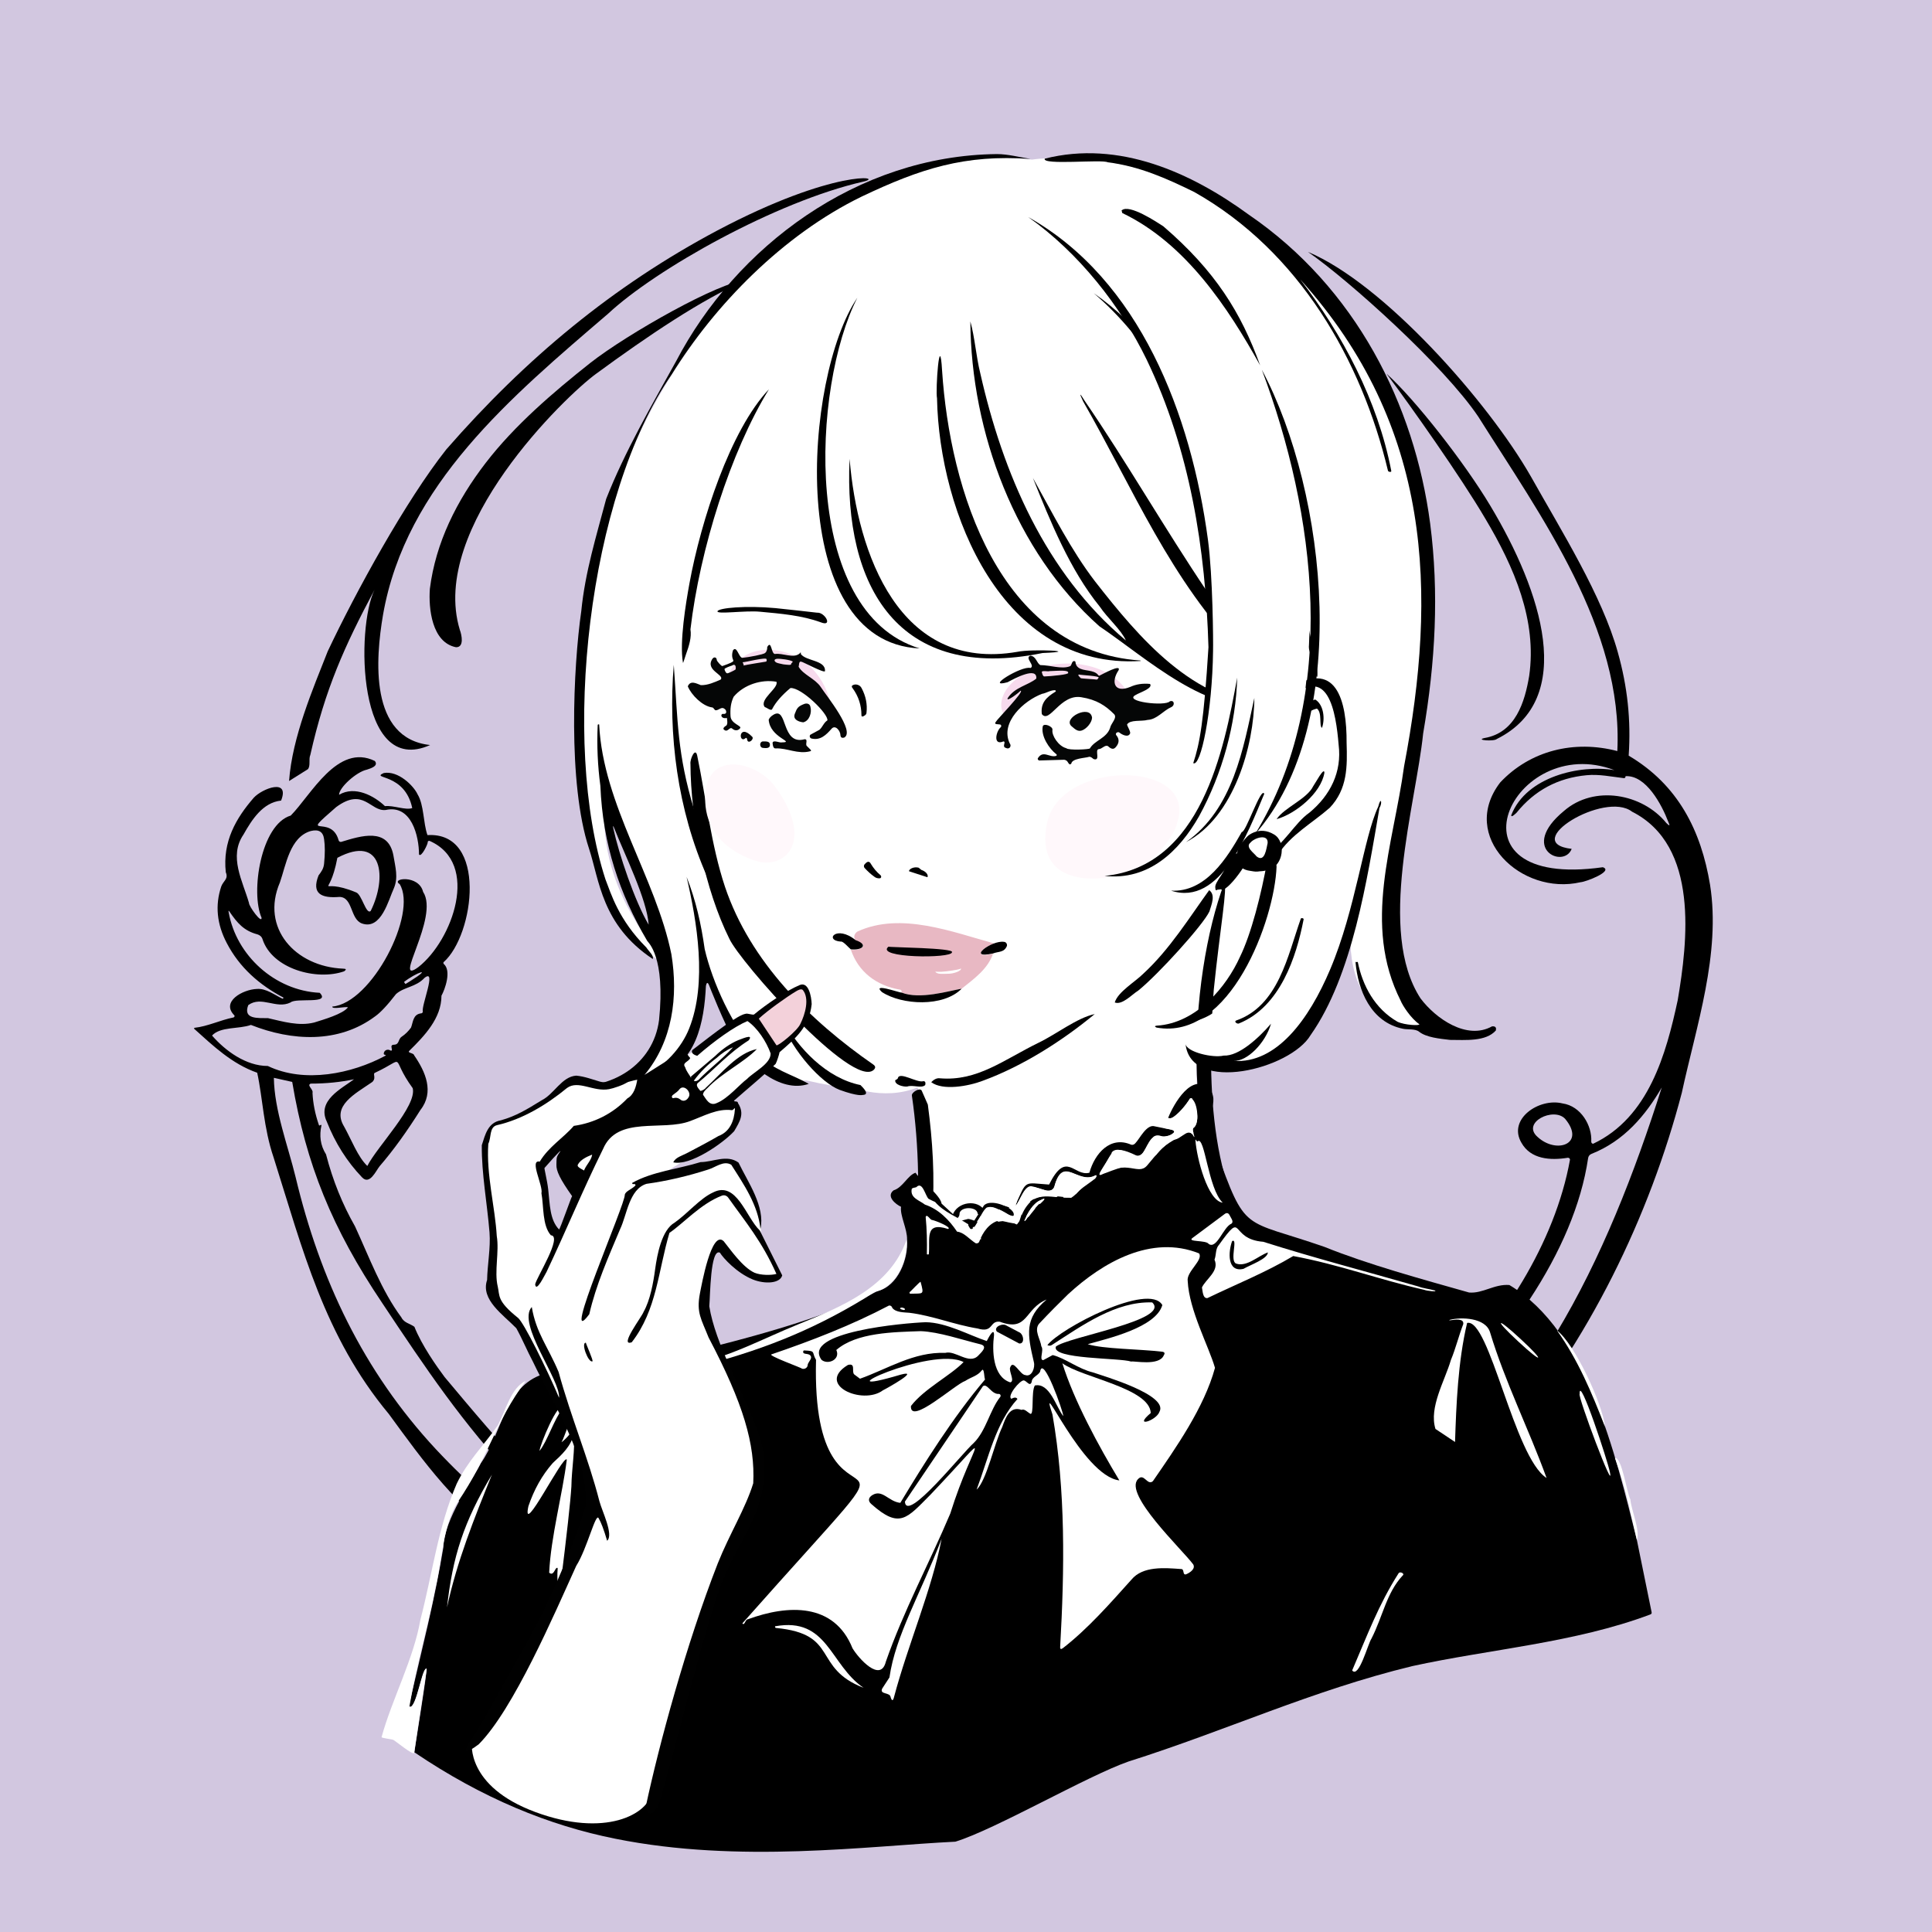 <?xml version="1.0" encoding="utf-8"?>
<!-- Generator: Adobe Illustrator 28.3.0, SVG Export Plug-In . SVG Version: 6.00 Build 0)  -->
<svg version="1.1" id="_レイヤー_4" xmlns="http://www.w3.org/2000/svg" xmlns:xlink="http://www.w3.org/1999/xlink" x="0px"
	 y="0px" viewBox="0 0 800 800" style="enable-background:new 0 0 800 800;" xml:space="preserve">
<style type="text/css">
	.st0{fill:#D2C7E0;}
	.st1{fill:#FFFFFF;}
	.st2{clip-path:url(#SVGID_00000067939443961594073560000001228684410645400471_);}
	.st3{fill:#FFF8FB;}
	.st4{clip-path:url(#SVGID_00000140015945616260438640000006868183021550417315_);}
	.st5{fill:#F7DAED;}
	.st6{clip-path:url(#SVGID_00000105408286432206070260000016893487792271459481_);}
	.st7{fill:#050606;}
	.st8{fill:#E8B8C3;}
	.st9{fill:#F3D1DA;}
	.st10{fill:#010101;}
</style>
<rect class="st0" width="800" height="800"/>
<g>
	<g id="x002">
		<g>
			<path d="M155.1,244.2c-12.4,23.2-20.5,41.2-26.6,68.4c-0.8,1.8,0.2,4.4-1,5.9l-7.8,4.9c1.3-18.2,9.9-38.2,16-53.7
				c11.6-24.6,32.4-62.5,49.1-83.6c32.8-37.6,69-67.7,112.3-90.7c48.4-25.6,69.8-22.3,60.4-20.2c-36.3,8.3-86,36.3-105.7,54.7
				c-40,34.3-83.8,70.8-93.2,124.7c-3.1,18.1-5.8,51.2,19.5,53.9C147.7,322.1,147.4,259.6,155.1,244.2L155.1,244.2z"/>
			<path d="M668.5,318.9c-42.1-16-73,49.8-4.8,40.2c4.6,1.6-7.1,6.1-9.2,6.2c-24.5,5.7-50.5-18.9-33.3-41.3
				c12.4-13.2,30.6-17.7,48.5-13c2.5-50.5-31.5-97.1-57.6-138.5c-14.3-21.2-53.5-56.4-70.5-68.2c31.4,13.2,74.6,62,92.3,93
				c12.8,22.8,29.5,49.4,36,72.8c4,14.2,5.5,28.1,4.5,42.8c20.5,12.1,30,31.1,33.7,53.5c4.5,28.5-5.7,58.4-11.7,86.1
				C669.9,553.8,595.7,663.7,479.8,679c-27.2,3.2-68.6,8.8-94.8,22.8c-3.4,0.7-2.6,6.3-6.1,6c-1.4-0.3-4.6-0.3-3.5-2.6
				c2.6-6.5,5.3-13.1,8-19.8c1.5-5.6,5.6-9.1,9.7-10.6c27.8-19.2,59-24.4,92.6-29c24.5-6.7,45.4-18.5,67-33.3
				c7.5-4.8,16-8.9,21.8-15.8c7.2-8.3,16.9-14.3,22-24.2c25.3-23.4,47.4-57.9,53.6-92.3c0-0.5-0.4-0.8-0.9-0.8
				c-7.3,1.2-15.4,0.6-19.2-6.2c-5.8-9.8,7.3-18.7,17-16.3c7.7,1.1,12.3,9.3,11.9,15.8c0,0.5,0.3,0.9,0.8,0.9
				c23-10.9,30.2-37.2,35-59.4c4.1-24.2,9-64-18.9-78.1c-11.3-8.8-46.9,12.9-25,15.4c-3.3,8.5-22-0.2-3.2-15.7
				c12.5-10.9,32.5-7.2,42.4,5c1.4,1.4,1.6,1.2,0.8-0.5c-2.7-7.1-9.2-19.4-17.7-18.9c0,0.5-0.2,0.9-0.8,0.8
				c-5.1-0.6-10.2-1.7-15.3-1.2c-11.9,1.1-21.6,6.3-29,15.5c-0.2,0.2-2.4,2.4-2.2,1C632,321.6,654.2,316.5,668.5,318.9L668.5,318.9z
				 M449.3,672.2c61.9-3.2,121.7-29.8,160.9-76c12.3-14.1,23.9-28.3,34.1-44c18.8-31.1,32.6-66.7,43.8-101.9
				c-6.7,11.5-15.5,22.1-29.1,27.5c-0.8,0.3-1.3,1-1.4,1.8C646.2,556.6,542,643.3,465.2,656.2c-11.8,2.6-24.8,3.8-36,8.7
				c-9.1,4-21.7,8.8-27.6,16.9C417.2,677.6,433.2,674.3,449.3,672.2L449.3,672.2z M636.7,470.8c7.8,7.2,20,2.9,11.4-7.5
				C643.4,458.2,629.8,464.8,636.7,470.8z"/>
			<path d="M308.8,116.1c-18.1,7.8-40.6,23-62,38.7c-12.4,9-69.3,63.6-56.4,106c0.8,2.1,1.9,7.3-1.6,7.2c-10-2-11.4-16.1-10.8-24.2
				c2.4-19.1,11.1-36.5,23.1-52.1s27.9-29.2,43.3-41.4C259.8,138.2,298.4,116.4,308.8,116.1L308.8,116.1z"/>
			<path d="M574.1,154.7c11.8,10.6,32.3,36.8,43,54.7c21.3,35.5,35.9,80.1,2.7,96.6c-1.1,1.1-9.2,0.5-5.1-0.4
				c12.9-2.2,16.7-15,18.5-25.7c3.3-22.9-6.1-44.9-18.2-65.2C604.9,197.5,584.2,168.2,574.1,154.7L574.1,154.7z"/>
			<path d="M182.8,412.3c0,9.3-7,16.6-13.3,22.8c-1,1,1.8,0.8,2,1.9c4.7,6.8,8.4,15.2,2.6,22.6c-5.6,8.9-11.2,16.7-16.9,23.3
				c-1.5,1.8-4.1,8-7.3,4.6c-6.2-6.5-11.1-14.2-14.6-23.1c-4.1-8.7,6.1-13.6,11.3-17.5c-5.6,1.2-11.6,1.8-17.9,1.8
				c-1.9,0.6,1.2,2.5,0.7,3.8c0.2,4.4,1.1,8.8,2.6,13.2c0.2,1,1-0.5,1.1,0.3c-0.9,4.2-0.5,8.2,1.9,12c2.8,10.8,6.8,20.7,12,29.8
				c5.9,12.8,10.9,26.5,19.2,37.7c1.1,2.3,3.7,2.6,5.4,3.9c3,7.6,9.2,16.4,12.5,20.8c22.8,27.2,46.1,55.4,76.8,74.7
				c17.7,8,40.9,14.1,55.6,25.9c4.4,3,12.5,9,12.2,14.9c6.1,5.3,12.6,11.8,14.1,20.3c0.3,1.3-0.1,1.5-1.2,0.8
				c-2-1.3-4.1-2.6-6.4-3.9c-39.7-21.7-86.8-36.5-123.8-64.2c-21.6-13.1-36.2-33.8-50.4-53.2c-26.8-32.2-35.7-68.3-47.7-106.2
				c-4.2-12.3-4.5-24.6-6.8-35.1c-10.5-3.7-18.2-11.1-26.1-18.2c-0.1-0.1,0-0.3,0.1-0.4c5.5-0.6,10.7-3.2,16.2-4.3
				c0.3-0.1,0.5-0.4,0.4-0.8c-5.8-5.7,3.4-10.8,9.3-11c3.8-0.3,7.3,2.5,10.5,4c0.3,0.2,0.4-0.2,0.5-0.4
				c-9.9-5.2-18.2-12.4-23.5-22.6c-4.1-7.8-4.9-15.6-2.3-23.4c0.8-2.3,3.1-3.1,1.9-5.9c-1.4-12.7,4.2-22.4,11.6-30.9
				c3.5-3.8,15-8.2,11.3,1.2c-7.6,0.8-12.1,7.9-15.6,14.1c-6.2,9.1-0.3,19.2,2.3,28.3c-0.1,1.3,5.4,8.9,5.2,6.1
				c-4.6-10.5-0.3-38.6,12.1-42.3c8.4-8.5,19.4-30.1,34.8-22.6c1.7,2.1-1.8,3.1-3.3,3.6c-4.3,0.9-11.5,7.4-11.5,10.4
				c6.6-3.9,14.6,0.5,19,4.7c3.5-0.4,8.6,1.8,11.3,0.8c-3.1-14.7-17.5-11.9-11.8-14.5c6-1.1,12.4,5.3,14,8.8
				c2.7,4.4,2.3,11.8,4.1,16.9c24.9-1.5,19.5,41.3,6.7,52.6c-0.2,0.2-0.1,0.5,0,0.7C187.1,401.9,184.2,409.8,182.8,412.3
				L182.8,412.3z M137.6,416.8c16.3-1.4,35.4-38.5,27.9-50.7c-3.9-2.4,7.9-4.1,9.7,3.2c6.9,10.5-13.2,39.5-1.9,31.1
				c14-11,25.7-42.9,4.6-52.2c-0.4-0.1-0.8,0.1-0.8,0.5c0.2,0.6-2.7,6.6-3.6,5.1c0-7.5-3.1-20.8-13.8-18.4
				c-6.4,0.7-9.1-9.6-20.5-1.2c-16.1,14-2.1,2.5,1,13.7c0.1,0.5,0.6,0.8,1.1,0.7c8.2-2.5,19.4-6.1,21.6,5.6
				c0.8,4.9,2.1,9.1,0.2,13.6c-2.2,4.7-5.2,17.4-13.2,14.6c-5-1.8-3.7-11-9.4-11c-7.4,0.6-11.6-1.3-8.6-8.9c1.2-1.6,2.1-2.8,2.3-4.9
				c0.4-4,0.4-7.4,0-10.1c-0.4-3.1-2.2-4.2-5.5-3.4c-8.7,2.5-10.3,14.2-12.8,21.3c-8.1,18.9,6.4,34.9,26.2,35.7
				c1.3,0,1.4,0.4,0.4,1.1c-11.4,4-29.8-1-33.8-13.3c-0.3-1-1.1-1.7-2.1-2c-5.7-1.5-8.4-4.8-11.5-9.3c-0.4-0.7-0.6-0.6-0.4,0.2
				c3.1,17.7,19,32.4,37.7,33.3c4.7,4.9-9.8,1.9-12.1,4c-5.9,2.9-12-2.9-17.5,1.1c-2.3,6,4.1,5.3,8.2,5.4c6.2,1.4,12.7,3.4,19.1,1.8
				c3.8-1.2,11.9-3.5,14-6.3C142.9,416.7,137.4,418.1,137.6,416.8L137.6,416.8z M139.7,355.2c-3.6,19-8.9,7.4,7.7,14.3
				c2.4,0.7,4.2,9.5,6.1,7.7C160.3,363.6,158.6,345.2,139.7,355.2L139.7,355.2z M167.3,406.6c0.1,0.1,0.5,1,0.7,0.8l1.8-1.1
				C179.7,400.1,172.3,402.7,167.3,406.6L167.3,406.6z M110.9,441.4c15.2,7.3,34.8,3.2,48.6-4.2c0.7-0.7-0.4-0.1-0.6-0.8
				c0-1.5,1.6-2.2,2.8-1.4c0.3,0.1,0.4,0.1,0.6-0.2c0-0.8-0.8-2.1,0.7-2.2c2.5,0,1.7-2.2,3.3-3.3c1.5-1,2.8-2.3,3.9-3.8
				c0.9-2.4,0.8-5.5,4.2-5.9c0.4,0,0.6-0.3,0.7-0.7c-0.8-2.2,5.9-18.1,0.7-14c-3.6,3.9-8.4,3.7-11.8,6.7c-3.7,4.8-6.6,7.8-8.6,9.2
				c-15.2,11.4-34.6,10.3-51.5,3.6c-5,1.8-12.6,0.6-16.1,4.4C93.3,435.1,101.8,441.4,110.9,441.4L110.9,441.4z M142.5,466.5
				c3.1,5.6,5.7,12.6,9.6,16.3c4.1-8.1,20.6-24.8,18.8-32.2c-9.9-13.6-1.8-12.9-15.6-6.4c-0.7,0.2-0.3,1.2-0.3,1.7
				c0.1,0.9-0.3,1.8-1.1,2.3C147.1,452.9,137.2,457.9,142.5,466.5z M214.2,613.6c-23-24.7-37.6-46.5-55.9-74
				c-20.8-30.9-31.6-57.6-37.3-91.6l-7.6-1.7c0.2,13.5,5.8,28,9,41.1c10.1,42.3,27.9,80.2,58.1,112.7c28,29.9,59.9,52,98.2,68.5
				c13.4,1.4,33.3,12.5,43.5,16.3c-8.7-9.8-21.4-17-33-23.7c-11.7-3.3-23.1-7.3-33.2-14.3C240.5,638.9,226.6,625.8,214.2,613.6
				L214.2,613.6z"/>
		</g>
	</g>
	<g id="x004">
		<g>
			<path class="st1" d="M427.3,66.1c0,0-58.1-8.6-104.5,34.2c-46.3,46.6-63.9,84.3-76.3,130.4c-11.5,46.1-15.5,141.9,27.6,167.8
				c-1.1-5.8-30.2-32.2-22.7-74.8c6.6,21,28.5,72.2,26.2,88.4c-2.3,16.1-11.2,32.2-17,34.2c13.8-2.3,31.1-10.1,31.1-45.8
				c6,14.7,16.1,48.6,42.3,46.9c15.8,3.7,17.9,2.4,17.9,2.4s16,7.3,31.6-1.2c26.8-3.5,106.5-10.4,117.1-8.9c10.6,1.4,15.8,6,31.4-4
				c15.5-10.1,27.3-47.5,27.3-47.5s-3.2,38.3,35.7,37.7c-6.6-7.5-21-20.4-18.1-65c7.2-36.8,22.2-91,13.5-143.1
				c-8.6-52.1-50.4-116.6-93.8-140.2C455.6,61.2,427.4,66.1,427.3,66.1L427.3,66.1z"/>
			<g>
				<path d="M619.4,425.6c-0.2-0.5-0.7-0.7-1.6-0.6c-10.4,5.8-23.3-3.2-29.6-11.6c-18.1-27.9-2-79.8,1.1-109.7
					c5.1-29.7,6.6-58.3,2.9-86.9c-6.5-49.4-30.9-97.7-75.1-127.9c-23.8-17.4-53.7-31-84.5-23.2c-1.2,2.8,23.8,0.2,26.1,1.5
					c12.9,1.6,24.2,6.6,35.8,12.3c43.6,24.6,69.3,69.8,80.2,115.3c0,0.6,1.5,0.9,1.4,0.2c-5.6-29.1-20.3-56.7-37.7-79.3
					c54.8,60.8,56.7,129.7,43,201.6c-4.4,32.5-17.4,65.4-1.4,97.1c0.7,1.8,4.1,7.2,7.7,9.7c0.4,0.7-6,0.4-9-1
					c-9.4-5.4-14.5-14.9-16.5-24.9c-0.3,0.6-0.7-0.3-0.9,0.3c1,11.3,6.2,24.8,19.7,27.5c1.8,0.4,5-0.1,6.6,1.2
					c3,2.4,8.6,2.9,12.8,3.4c6.4,0,14.8,0.8,19-3.9C619.5,426.2,619.5,425.8,619.4,425.6L619.4,425.6z"/>
				<path d="M291.8,393c-1.5-10.5-3.6-20-7.5-29.9c4.3,18.5,8.6,43.8,1.1,62.7c-3.1,7.9-10.1,15.9-18.6,19.4
					c11.7-14,14.1-32.5,11.2-50.1c-6.4-31.6-28.3-61.8-29.9-95.1c-0.1-0.1-0.6-0.1-0.6,0.2c-0.4,8.6,0,17,1.1,25.2
					c1,24.3,7.9,44.7,19.4,64.2c0.4,0.7,7.6,6.5,4.9,32.8c-2.4,18.4-19.6,29.1-38.4,27.2v0.5c3.9,1,8.3,1.1,12.7,0.8
					c8.6,0.4,16.2-3.2,24.1-5.2c17.2-4.4,20.3-22.9,21-37.4c0.3-1.7,0.8-1.7,1.4-0.1c0,0,6,15.4,10.7,23.6s18.4,21.2,30.5,17
					c-7.5-4.2-14.5-5.6-20.9-12.2C303.3,425.6,294.9,406.4,291.8,393L291.8,393z M254,343.2c-0.3-1.4-0.1-1.5,0.4-0.1
					c4.3,10.9,13.5,29.3,14.2,39.8C262.8,373.1,256.3,353.7,254,343.2L254,343.2z"/>
				<path d="M412.8,63.8c-58,0.6-108.1,38.5-132.8,85.7c-10.3,18.6-21.3,37.5-29,57.1c-4.1,15.5-8.7,30.2-10.3,46.4
					c-3.3,23-5.7,71.4,3.2,98.4c4.3,13,5.2,31.6,26.4,45.7c0.5-1.4-1.5-3-2.7-4.8c-11.5-11.5-14.6-22.3-16.9-28.2
					c-18.4-56.5-7.4-158.6,27.4-209c17.8-28.7,46-57.8,78.7-73.7c24.4-11.6,42.6-17.5,69.9-15.6C422.2,65.1,417.3,63.8,412.8,63.8
					L412.8,63.8z"/>
				<path d="M287.4,335.2c-7-23.1-6.7-36.3-8.4-59.9c-2.4,28.7,1.5,60,13.8,87.7c1.3-6.2-3.5-19.3-2.9-20.5L287.4,335.2L287.4,335.2
					z"/>
				<path d="M356.3,449.3c-14.2-2.9-25.7-15.3-32-26.6c-0.3,0.1-0.7,0.3-0.5,0.7c4.5,11.9,16.2,25,23.9,27.9
					c7.7,2.8,9.5,2.1,9.5,2.1C360.4,453.3,357.3,450.3,356.3,449.3L356.3,449.3z"/>
			</g>
		</g>
	</g>
	<g id="a001">
		<g>
			<path class="st1" d="M506.2,366.8c-13.1,44.6-20.9,119.9,16.7,155.4c22,20.4,52,14.5,78.4,22c23.2,2.9,38.1,25.5,47.2,43.9
				c7.5,11.8,6.8,23,10.2,36.4c1.6-2.9,2.2,54.5,8.5,44.8c0.3,2.2-1.2,3.6-3.5,3.4C596.8,676.2,534,690,467.8,700
				c-28.2,5-54.9,11-80.3,18c-4.6,2.3-13.8,1.9-15.3,7.1c-7.4,2.4-17,0.3-25.6,1.9c-14.5,2.6-33.6,2.4-46.3,9c0,0.8,3.5,1.9,1.4,2.2
				c-37.7,0.6-95.6,9.4-117.4-23.8c12-40.2,11.2-84.2,39.8-117.2c33.7-34.5,97.9-8.4,145.5-50.1c11.7-0.7,14.5-46.8,13.4-73.7
				c-0.3-7.8-7.3-51.1-8.2-54.1c47.5-46.9,128.1-74.3,136.1-72.5C512.2,348.2,506.6,366.1,506.2,366.8L506.2,366.8z"/>
			<g>
				<path d="M670.4,670.2c-6.3,9.6-9.1-17.3-11.8-45.6c-3.4-13.4-2.7-24.6-10.1-36.4c-9.1-18.4-24-41-47.2-43.9
					c-26.7-7.6-56.9-3.6-78.3-22c-37.4-34.8-30.3-118.9-16.1-156.5c1.5,1.1-1.7,18.6-4.3,44c-2,26.6-4.2,81.6,20.5,107.9
					c34.8,31.9,89.9,8.2,118.3,42.3c9.8,13.9,19.3,24.5,22.3,42.9C667.3,624.4,672,648.4,670.4,670.2L670.4,670.2z"/>
				<path d="M384.2,457.4c3.9,29.4,4.3,62.6-10.5,89.3c-1,1.8-2.7-0.2-3.9,0.7c-11.9,9.2-25.4,16.6-39.7,21.4
					c-10.4,2.8-23.5,3.8-34.5,6.6c-21.6,3.2-47.2,1.5-65,16.5c-34.3,27.9-30.8,78.1-46.2,118.9c-0.9-9.8,1.6-20.2,2.4-28.8
					c3.6-29.1,9.3-62.2,25.9-85c10-13.7,24.3-21.4,44.8-23.9c34-3.6,67.2-0.6,97.8-19c19.2-8.1,20.7-18,23.2-37.4
					c2.6-18.8,2.1-42.4-0.9-63c-0.3-1.4,3.5-3.6,4.1-2L384.2,457.4L384.2,457.4z"/>
				<path d="M438.7,570.3c-1.3-1-8,6.6-9.4,4.7c6.7-10.9,28.2-7.2,41.2-12.4c15.6-3.7,29.7-6.8,45.4-11.1c0.7-0.1,0.9,1.3,0.1,1.4
					C489.9,559.6,464.8,566.6,438.7,570.3L438.7,570.3z"/>
				<path d="M244.9,686.6c7.9-7.8-0.7-19.7,4.4-28.4c1.4-1.9,2-1.6,1.7,0.7c-0.4,9.4,6.9,18.9-1.1,27.2
					c-4.2,5.4-12.9,17.1-14.3,17.4C234.6,703.7,239.1,694.6,244.9,686.6L244.9,686.6z"/>
			</g>
		</g>
	</g>
	<g id="x002-2">
		<g>
			<path class="st1" d="M496.1,474.3c0,0,1.2-1,1.6-0.1c0.5,0.9,3,8.2,2.3,11.5s-8.9,5-11.7,3.7c-2.5,2.3-2.8,7.1-4.8,7.2
				c-2,0.1-9.4-1.4-9.4-1.4s-0.4,3.1-2.5,3.4c-2.1,0.3-8.5,0.4-8.5,0.4s0.3,4.8-3.5,5.3c-3.9,0.5-7.6-1-7.6-1l-3.1,0.6
				c0,0-1.9,5-5.8,4.7c-3.9-0.3-7.3-2.5-7.3-2.5s-3.5,4.9-5.6,4.6c-2.1-0.3-7.8-3.8-7.8-3.8s-9.7,12.2-13.9,6.5
				c-1.2,0.1-1.9,2-1.9,2s-0.8,10.6-5.7,9.2c-4.2-1.9-3.7-5.8,1.4-10c-0.8-1-3.1-3.1-5.6-3c-2.5,0.1-3.9,2-5.2,2.2
				c-1.2,0.2-4.4,3-5.7,0.3c-1.3-2.7-4-12.3-2.2-13.2s2.5-0.4,2.5-0.4s-0.6-2.4,1.1-1.9c1.7,0.5,4,2.5,5,3.5c1,0.9,2.4,2.5,3.3,0.9
				s3.1-4.8,7.7-4c4.6,0.8,4.6,3.6,5.8,4.1c1.4-1.5,3.8-3.3,5.3-3.4s7.4,2.6,7.4,2.6s1.5-6.2,4.6-5.9c3,0.2,5.1,4,5.1,4
				s5.1-0.3,5-1.2s1.8-5.3,5.8-5.5c3.2,0,2.6,2.5,4.1,2.2c1.4-0.3,3.8-0.9,5.1-3.6c1.4-2.7,5.4-3.9,8.7-0.7c3.4-2.1,6.9-6.8,9.3-5.6
				c2.4,1.1,1.7,4.6,1.7,4.6s2.9,0.9,3.6-0.6c0.7-1.5,0.5-6.8,3.8-7.2c3.3-0.4,5.3-0.3,5.3-0.3l3-0.1c0,0,2.1-4.1,5.2-5
				S496.1,474.3,496.1,474.3L496.1,474.3z"/>
			<g>
				<path d="M492.7,478.3c-4.9,0.2-4,3.9-4.4,6.9c-0.1,0.5,0.1,1,0.6,1.3c3,5.8,12.5-0.1,10.8-5.3c-0.1-0.7-0.7-2.7-0.2-2.8
					c0.6,1.9,0.9,3.8,1,5.7c0.3,6.4-6.6,7.8-11.8,6.3c-0.3-0.1-0.6,0-0.7,0.3c-3.4,9.8-5.5,7.6-13.7,6.3c0,3.9-6.9,4.1-9,3.3
					c-0.3-0.1-0.7,0-0.9,0.3c-0.6,7.9-16.1,5.2-13.1,2c3.5-0.8,7.6,3,10.3-1.6c0.9-1.3-0.4-3-1.9-2.7c-0.3-0.1-3.1,0.8-3-0.1
					c-0.6-1,2.6-1.8,3-2.3c1.3-1.3-2.3-5.9-4.2-4.1c-0.4,0.3-0.6,0.9-0.8,1.3c-0.7,1-1.8,0.1-1.2-0.8c-0.4-0.7-1,1-1.7,2.1
					c-0.5,1.7-4.1,1.9-3.3-0.3c2-3.6,7.5-8.1,10.8-4.1c0.5,0.5,0.9,0.4,1.2-0.1c1.8-2.6,4.2-4.2,7.3-4.6c6.8-1,1.6,4.8,4.3,4.5
					c4.4-0.3,1.7-4,2.9-6.4c2.1-2.8,6.5-2.4,9.4-2.4c2-0.7,2.5-4.7,5-3.8c2.3,0.2,7.8-6.8,8.6-2.6c0.1,0.2-0.1,0.5-0.3,0.5
					c-1.1,0.2-1.5,0.8-1.4,1.8c0.1,1.1-1.4,1.5-1.5,2.7c-0.1,0.4,0.1,0.6,0.5,0.5c3.2-0.6,2.8,4-0.2,3.6c-0.4,0-0.6,0.1-0.8,0.5
					c-0.6,1.5-2,2.2-4.4,2.1c-1.4-1.1,1.1-3.3,2.8-2.8c2.3-0.4,0.3-2.9-0.3-3.9C492.5,479,493.9,478.2,492.7,478.3L492.7,478.3z
					 M482.1,483.7c-3.8-3.3-3.6,5.8-7.5,7.6c-0.8,0.5,0.7,2.4,0.8,3c1.4,1.5,6,2.5,7.5,0.8c1.7-1.6,1.7-4.5,3.3-6.3
					c2.6-1.6-0.3-3.2-0.8-4.9c-0.1-0.3-0.4-0.5-0.7-0.5C483.8,483.1,482.9,484.4,482.1,483.7L482.1,483.7z M468.5,491.9
					c0.1-1.1,2-1.4,1.6-2.6c-0.4-0.7-0.5-2.6-1.8-2.2c-2.4,0.6-7.3,3.8-4.6,6.5c1.2,1.5-1.5,3.8,1.1,4.9c2.6,0.9,9.3-1,7.5-4.6
					c-0.2-0.5-0.6-0.6-1.2-0.6C470.1,493.4,468.2,493.2,468.5,491.9L468.5,491.9z"/>
				<path d="M478.9,492.8c0.4-1.3,1.2-4.5,3.1-3.8C483.9,490.5,479.9,495.7,478.9,492.8z"/>
				<path d="M443.4,495.3c-1.4-1.8-3.6,1-4.5,2.2c-1.3,2.3-3-1.2-1.1-2C447.8,487.8,446.6,500.4,443.4,495.3L443.4,495.3z"/>
				<path d="M384,501.9c-1.9,4.3,2,16.5,7.1,10c0.1-0.4,0.8-0.5,1-0.2c3,3.9-4,5.6-6.4,3.6c-3.4-3-6-17.1-2.1-17.5
					c-0.3,3.4,0.7,4.6,1.4,0.4c2.1-2.7,7.4,1.9,7.1,4.2c-1.5,1-4-1.2-4.5-2.4c-0.3-0.8-0.7,0.3-0.5,0.6c0.6,1.2-1.6,1.5-2.4,1
					C384.3,501.4,384.1,501.5,384,501.9L384,501.9z"/>
				<path d="M407.6,515.4c4.3,17-22.7,12-7.6-0.2c0.9-0.7,0.7-1.1-0.4-1.1c-2,0-5.6-1.8-4.9-4.2c0.7-0.7,2.5-4.4,3.6-4.5l2.3-0.6
					c0.7-0.4,4.3,1.3,5,1.5c0.7,0.2,1.1,1.1,1.5,1.6c1.2,1.3,3-2,1.7-2.7c-0.4-0.4-4-2.1-4-2.8c-0.4-3-7.6-2.8-7.5,0.4
					c-0.1,2.2-3.6,3-2.9,0.5c1.9-5.9,10.8-6.8,13.3-1.9c0.4,0.7,1.6,0.8,2.1,0.1c4.9-6.3,11.6,2.4,12.9-1.4
					c-0.1-0.7-0.4-1.8,0.2-2.5c4.2-4.5,6.6,0.5,9.5,2.6c1.3,0.3,4.5,0.1,3.5,2.2c-0.3,1.8-3.5,0.7-4.7,0.9c-3-0.5-3.2-9.2-7.1-4.3
					c-2.2,4.2-2.2,3.7,2.1,5.1c0.4,0.2,0.3,0.3-0.1,0.5c-5.4,0.5-0.5,2.6,1.3,4.1c2.9,2.4,5.9-1.6,7.8-3.3c0.3-0.3,0.6-0.3,0.9,0
					c3.8,3.6,8.8,4,11.4-1.3c0.4-1.2,2.4-0.7,2.2,0.4c-1.6,4-6.9,8.2-11.4,4.6c-0.9-0.5-2-2.2-3.1-1.4c-1.4,2.8-3.5,5.7-7.4,4.5
					c-2.1-0.2-3.8-4.1-5.6-3.3c-2.9,3.4-9.1,9.5-13.9,6.1C408.3,514.7,407.7,514.9,407.6,515.4L407.6,515.4z M416.9,506.2
					c0.4-1.2,1.3-1.9,2.7-2.2c0.3-0.1,0.5-0.3,0.5-0.6c-2.7-3.8-9.2-3.6-10,0.8c0.4,1.4,5.5,1.2,4.2,3.5c-7.7-0.4-4.1,8.7,1.4,4.5
					c2.4-2.5,11.1-9.1,1.8-5.5C417,506.9,416.8,506.8,416.9,506.2L416.9,506.2z M402.3,508.3c0.5,0.3,3.7,1.9,2.8,0.6
					c-1.7-1.1-5.7-2.4-7.2-0.3c-0.6,0.8-0.3,1.9,0.6,2.4c2.9,0.6,4.3,5.1,7.1,4.2c1.6-1.3,0.9-3.1-1-3.5
					C403.1,512,400.2,507.9,402.3,508.3L402.3,508.3z M403.2,522.7c1.5-1.4,1.7-6.1-1-5.7c-1.8,1.3-3.9,3.3-3.1,5.3
					C400,523.8,402,524.3,403.2,522.7L403.2,522.7z"/>
				<path d="M444.2,500c2.9,0.8,1.5,4.1-1.2,3.3C440.1,502.4,441.4,499.1,444.2,500z"/>
				<path d="M389.5,512c-1,0.5-1.4-0.4-1.6-1.1c-2.2-1.7-5-7.5-0.3-7.6c2.8,0.8,8.3,1.3,4.3,5.1C391.2,509.8,391.5,511.3,389.5,512
					L389.5,512z M389.4,509.1c2.8-1.4-0.9-1.4-1.4,0.1C387.9,510.4,388.9,509.4,389.4,509.1z"/>
			</g>
		</g>
	</g>
	<g id="x001">
		<g>
			<g>
				<path d="M677.8,637.7c-8.8-35.1-20.6-86.4-52.8-105.6c-6.2-0.5-11,3.6-16.7,3.1c-19.8-5.6-41.8-11.6-59.9-18.9
					c-34.2-11.9-32.3-5.1-45-40.5c-7.3-14.2,2.4-17-2.3-24.8c-7.4-7.5-15.1,6.1-17.4,11.9c3,1.2,7-5.1,9-7.9c0.2-0.4,0.9-0.4,1,0
					c1.5,3.3,3.5,8.7,0.6,11.9c-0.7,0.6-0.5,1.5-0.1,2.2l-0.6,0.4c-0.9-0.9-2.1-0.9-3.1,0.1c-4.4,2.5-8.5,4.2-11.8,8.7l-9.3,5.5
					c-3.4-3.1-16,5-13.9,1.8c5.4-8,4.1-12.4,15.1-7.1c0.9,0.4,1.9,0,2.4-0.8c1.9-2.3,3.6-8.8,7.8-7.3c1.4,0.8,7.2-1.1,4.8-2.5
					l-7.4-1.5c-3.4-1.1-6.3,5.2-8.1,7c-0.4,0.5-1.1,0.8-1.7,0.6c-8.6-3.8-15.1,3.6-17.3,11.6c-6.5,1.7-9.5-9.5-16.7,4.9
					c-10.7-0.7-9.1-2.2-14,8.7c0.2,0,0.3,0.2,0.4,0c4.5-7.5,3.3-9.4,12.7-6.1c1.4,0.3,2.8-0.5,3.2-1.9c3.4-12.8,9.7-0.6,16.9-4.4
					c2.5,0.7-8.1,5.7-8.5,8.6c-5.7,2.1-14.3-2.9-19.2,3.1c-2,2.3-3.2,5-3.8,7.9c-0.2,0.5-0.7,0.8-1.2,0.6
					c-6.4-3.3-12.4-0.4-14.8,6.3l-16.2-14.9c-0.6-3.7-8.8-9.6-10.8-12.8c-3.3,1.1-5.2,6.1-9.1,7.3c-3.2,2.5,0.9,5.8,3.1,6.8
					c-0.5,3.7,2.6,9.1,2.5,13.6c0.6,7.7-3.6,19.2-12.2,21.3c-27.5,13.9-66.3,22.5-95.2,29.8c-9.8,0.6-20.6,10.2-30.9,5.7
					c-3.6-2.7-8.4-3.1-12.4-1.1c-16.1,5.3-16.8,24.1-25.8,36.9c-3.1,6.3-15.4,23.5-15.5,34.8c-3.7,22.3-8.8,41.9-14.3,65.6
					c2.8,3.3,5.3-15.1,7.3-15.5c0.6,0.1-5.1,34.5-5,34.8c28.1,19,55.7,30.3,83.3,35.8c51.3,10.3,104,3,140.7,1.2
					c16.6-5.1,54.5-27.2,71.7-33.2c40.2-12.7,76.2-29.5,117.5-39.5c31.9-7,67.2-9.6,98.6-21.4c0.4-0.2,0.6-0.4,0.5-0.9L677.8,637.7
					L677.8,637.7z M594.5,534.5c-0.2-0.1-0.4-0.1-0.6-0.2C594.2,534.3,594.5,534.4,594.5,534.5z M424.7,504.3c1-2.2,3.1-5.7,5.4-6.9
					c2.9-1.6,3.1-1.2,0.7,1C429.2,498.9,422.4,509.2,424.7,504.3L424.7,504.3z"/>
				<path d="M402.2,509.1c6.1-7.3,4.7-13.3,16.6-5.4c0.6,0.4,1.1-0.3,1.1-0.9c-1.2-3.4-10-6.5-12.5-3.6l-4.8,7.5
					c-0.2,0.4-0.7,0.4-1.1,0.3C400.1,506.8,401.6,508.8,402.2,509.1L402.2,509.1z"/>
			</g>
			<g>
				<path class="st1" d="M417.7,500.2c1.5,1,2.4,2.1,2,3.3c-3.3-0.1-7.3-4.8-11.1-3.5c-2.8,1.9-5.5,12.6-7.6,7.6
					c-0.1-0.4-0.1-0.5,0-0.6c-4.8-3.2-10.2-5.1-13.8-9.3c-0.8-0.3-1.7-0.8-2.7-1.3c-1.4-1.3-2.5-7.5-5.1-4.8
					c-0.5,0.2-1.9,0.2-1.9,0.9c-0.6,3.6,3.2,4.5,5.5,6.3c5.7,1.9,10,6.3,13.3,11.2c2.9,0.3,4.9,3,7.7,4.8c0.6,0.2,1.3-0.1,1.5-0.7
					c1.5-4,4.2-7.8,8.4-8.8c12.1,3,5.6,0.7,11.8-7c4.6-4.8,11.9-2.8,17.8-2.3c3.4-2,5.2-6.3,9.5-7.7c0.6-0.1,1.7-2.2,0.5-1.6
					c-7.3,3.9-13.3-8.6-16.9,4.5c-1,3.8-6.7,0.4-9,0.1c-3.4-1.2-5.3,6.3-7,7.8c0.2-0.7,0.4-1.3,0.6-2
					C420,498.3,418.4,499,417.7,500.2L417.7,500.2z"/>
				<path class="st1" d="M494.4,466.9c2.6-1.9,1.3-12.4-1.7-12c-0.8,1.8-5.6,7.4-7.8,8.1c-1.1,1.5-2.5,2.7-3.1,4.1
					c2.6,0.4,5.5,1,4.1,2c-1.4,1.3-3.3,1.8-5.2,1.4c-1.2-0.3-2.4-0.6-3.3,0.5c-2.8,2.3-3.2,7.9-6.9,7.6c-3-0.7-7.7-4.2-10.1-1.5
					c-0.2,1.9-7.5,10.7-4.3,9.3c10.8-6.6,15.1,0.6,18.9-3.8c3.5-4.1,6.6-8.4,10.9-10.7c3.1,0.2,6.2-5.7,8.4-1.3
					C495.3,471.9,493.1,467.3,494.4,466.9L494.4,466.9z"/>
				<path class="st1" d="M495.9,472.6c3-2.6,4.3,19.6,10.4,25.4c-6.2-0.7-10.8-18.5-11.3-25.9C495.1,471.3,495.5,473,495.9,472.6
					L495.9,472.6z"/>
				<path class="st1" d="M430.7,498.3c-1.5,0.5-8.4,10.9-6,5.9c1-2.2,3.1-5.7,5.4-6.9C433,495.8,433.2,496.1,430.7,498.3
					L430.7,498.3z"/>
				<path class="st1" d="M500.5,515.1c-1-1.7-9.2-0.7-6.7-2.5l13.3-9.9c0.8-0.6,1.5-0.5,2,0.4c0.4,1,2,2.7,0.8,3.6
					C506.5,508.1,503.9,517.4,500.5,515.1L500.5,515.1z"/>
				<path class="st1" d="M386.1,505.2c1.2,0.2,8.2,3,6.5,3.7c-9.9-3.2-7.4,4-8,10.5c-0.2,0-0.9,0.2-0.8-0.2c0.1-5,0-10.1-0.5-15.3
					C383.9,502.4,385,505.2,386.1,505.2L386.1,505.2z"/>
				<path class="st1" d="M587.3,532.7c2.1,0.8,4.4,1,6.6,1.6c2,0.8-3.4,0.2-4.1-0.2c-18.7-4.2-35.3-10.5-54.3-14
					c-11.2,6.7-23.7,11.7-35.5,17.4c-2,0.3-2-3-2.3-4.4c1.7-3.6,7.3-6.8,5.2-11.5c0.8-2.1,0.3-4.5,1.9-6.2
					c10.6-14.8,3.9-2.3,18.3-1.2C544.9,521.1,563.6,525.9,587.3,532.7L587.3,532.7z M511.8,523.2c-2.7-1.2,0.9-10.7-1.6-9.3
					c-1.6,4.3-2.2,13.1,4.7,11.5c2.9-1.7,10-4.1,10.1-6.8C521,520,516.2,524.8,511.8,523.2L511.8,523.2z"/>
				<path class="st1" d="M375.4,513.3c0.7,8.2-4,19.6-13,21.6c-23,14.6-44.3,23.3-69.8,30.1c-1.4,0.3-10.4,1.3-6.1,0
					c15.9-3.2,28.7-10.4,44.2-16.7C348.7,541,368.6,532.9,375.4,513.3L375.4,513.3z"/>
				<path class="st1" d="M463.5,613c-8.4-13.9-18.8-33-23.6-48.5c8,5.9,36.2,10.3,36.6,20.6c-7.5,6.3,2.3,3.2,3.6-0.5
					c3.9-7-23.5-14.9-27.5-16.3c-6.2-1.5-11.3-5.8-16.7-7.2l-3.9,2.1c-1.9,0,0.4-4.1-0.8-5.7c-0.4-3-3.1-6.6-1-9.3
					c4.3-4.6,8.4-8.7,12.1-12.3c14.3-13.2,34.5-24.8,54.2-16.9c1.9,2.7-5.3,7.6-4.7,11.4c0.6,12.2,8.7,27,11.3,36
					c-4.5,16.5-16.2,33.1-25.7,46.9c-2.3,2.1-3.7-3.6-6.2-0.8c-6,6.2,18.2,29,22.9,35.3c1,1.8-1.3,3.4-3,4.1
					c-1.6,0.4-0.5-2.3-2.1-2.2c-6.8-0.5-15.8-1.3-20.5,4.4c-8.9,9.9-17.9,20.2-28.3,28.3c-0.9,0.7-1.3,0.5-1.2-0.6
					c1.8-31.9,2.3-64.6-3.2-96.1C429.6,566.9,448.1,611.2,463.5,613L463.5,613z M450.4,556.6c8.5-2.4,28.2-6.9,30.9-16.2
					c-5.5-9.6-42.4,9.7-47.6,16.6c0.6,0.3,1.4,0.3,1.9-0.1c12.6-8.1,26.4-18.1,41.5-17.6c7.9,7.4-34.9,14.2-39.9,18.3
					c-1.8,5.3,26.5,4.6,31.2,6.2c1-0.4,11.6,2,13.5-2.6c0.6-0.9,0.3-1.4-0.8-1.5C471.9,558.6,456.7,558.6,450.4,556.6z"/>
				<path class="st1" d="M381.2,530.8c1.5,5.6,1.2,4.7-4.2,4.9c-0.4,0-0.5-0.4-0.3-0.7C376.9,535,381.2,530.3,381.2,530.8
					L381.2,530.8z"/>
				<path class="st1" d="M373,569.2c-35.6,10.6,12.7-12.1,26-5.2c-5.4,5.6-16.4,11.1-21.8,18.2c-0.5,8.2,18.3-9,22.5-10.4
					c2.4-1.6,5-2,6.8-4.3c1.1-1.6,1,3.4,1.4,3.7c-13.2,15.5-25.4,35-35.1,51.1c-4.9-0.5-7.4-5.8-11.6-3.2c-1.6,1-1.9,2.4-0.4,3.7
					c11.8,10.5,14.7,5.9,24.5-3.9c28.3-29.8,17.9-23.2,8.2,7.8c-8.7,20.6-19.4,40.4-26.7,61.4c-2.2,8.8-11.3-1.4-13.8-5.6
					c-7.6-18.9-26.7-18.1-43.3-12c-1.1,0-1.4,2.9-2.3,1.7c88.9-100.3,28.2-21.5,30.5-109.1c-1.9-3.2,0.1-3.7-4.7-3.9
					c-0.6-0.1-0.7,0.4-0.6,0.9c0.6,0.9,2.6,0.1,3.2,1.6c0.4,1.2-1.4,2.4-1.4,3.8c-0.2,1-1.4,1.6-2.4,1.2c0.3-0.2-14.5-5.5-12.5-5.9
					c16.7-5.7,33.2-12.1,48.6-20.2c0.7-0.1,1.2,0.3,1.4,1c1.5,1.9,4.9,1.8,7.1,2c9.6,1.2,18.4,4.9,28.2,6.5c6.7,2,4.8-3.3,9.2-2.8
					c11.8,4.4,10.1-5.4,19.4-9.2c-9.3,7.8-8,14.4-5.3,25.9c0.6,2.2-0.8,6.3-3.5,5.4c-2.3-0.1-5-6.8-6.3-3.2c-0.7,1.5,2.1,5.8,0,6.2
					c-7.3-2.4-7.5-13.2-6.7-19.5c0.1-3.7-2.5,1.4-3,2.4c-7.3-2.4-16.7-7.7-25.3-7.8c-8.6,0.3-51.6,4-43.1,15.6
					c2.7,2.2,7.9-0.2,6.1-4.1c8.4-7.3,23.8-7.4,35-7.8c7.5,0.3,17.1,3.6,24.5,5.4c3.6,0.8,0.5,3.4-0.8,4.8
					c-3.8,3.8-9.4-2.4-13.6-1.2c-13-0.5-24,6.7-35.3,10.7l-2.4-1.8c-1.2-1.2,0.8-4.8-2.6-3.9c-13.5,8.2,6.1,16.8,14.5,10.5
					C367.6,574.7,381.3,567,373,569.2L373,569.2z M412.8,551.4l9.2,4.9c2.5,0.3,1.9-4-0.1-4.7l-5.1-2.7
					C415.2,547.7,411.2,549.5,412.8,551.4L412.8,551.4z"/>
				<path class="st1" d="M374.5,542.4c-0.4,0.2-2.6-0.5-1.5-0.9C373.6,541.2,375.4,542,374.5,542.4z"/>
				<path class="st1" d="M607.5,547.8c-3.8,16-4.5,34-5,49.3l-8.1-5.4c-2.8-8.9,3.9-20,6.4-28.6c2-4.8,3.2-9.9,5.1-14.8
					c0.4-2.6-3.7-1.8-5.4-1.6c-0.5,0.1-0.5,0-0.1-0.2c4.7-1.2,14.8-0.9,16.6,5.2c6.3,20.8,15.9,39.7,23.4,60.3
					C627,603.5,616.7,545.6,607.5,547.8L607.5,547.8z"/>
				<path class="st1" d="M629.7,554.5c10.3,9.5,9.2,10.5-1,1C618.4,546,619.5,545,629.7,554.5z"/>
				<path class="st1" d="M664.6,590.8c-5.5-14.1-11.1-27.6-19.9-39.9C652,556.4,663.6,581.3,664.6,590.8z"/>
				<path class="st1" d="M430.7,567.9c1.2-7,9.5,16.4,9.6,18.5c-3-3.7-5.6-14-11.8-12.7c-1.6,2.7-0.2,12.5-1.9,11.7
					c-1.1-0.6-2.4-2.2-3.6-1.6c-4.9-1.7-6.6,3.2-8,7.1c-3.3,6.9-6.5,22.2-10.6,25.9c5-13.3,7.9-27.6,16.9-37.5
					c-0.6-1-1.7-0.5-2.5-0.1c-2-1,3.6-7.9,5.2-7.6c1.1,0.2,2.5,2.8,3.2,0.6C427.3,570.1,430,569.6,430.7,567.9L430.7,567.9z"/>
				<path class="st1" d="M217.7,571.8c-12.9,17.4-14.7,30.3-28.3,50.4c-6.1,9.9-6.2,23.5-9,34.9c-2.9,15.3-8,32.5-10.9,49.7
					c3,1,5.4-17.7,7.2-15.6l-5.2,34.5c0.1,1.8-8.5-5.5-8.8-5.3c-0.3-0.2-4.8-0.7-4.7-1.1c4.3-15.7,13.3-32.4,16.1-48.7
					c4.9-18.7,7.3-38.4,15-56.2c4.4-9.2,11.1-15.8,16.9-24C209.3,584.5,211.5,574.6,217.7,571.8L217.7,571.8z"/>
				<path class="st1" d="M403.2,597.5c-4.8,4.2-27.9,33.4-28.5,24.3L407,574c1.8-1.4,3.5,3.5,6.7,3.2c0.6,0.1,0.8,0.8,0.5,1.2
					C409.9,583.8,408.3,592.5,403.2,597.5L403.2,597.5z"/>
				<path class="st1" d="M666.6,609.5c2.2,10.1-13.5-31.7-12.5-32.3C653.8,568.6,665.9,605.6,666.6,609.5z"/>
				<path class="st1" d="M223.4,600.8c0.2-2.6,7.7-20.8,9.8-18C229.2,588.1,226.8,596.5,223.4,600.8z"/>
				<path class="st1" d="M238.3,589.3c-0.5,3-4.2,6.8-5.8,7.9c1.7-2.9,2.8-9.3,5.9-10.5c1.2,1.1,2.9,2,2.5,3.9
					c-0.1,0.5-0.2,0.5-0.4,0C240.2,589.9,238.9,587.9,238.3,589.3L238.3,589.3z"/>
				<path class="st1" d="M234.7,604.4c-1.4-2.5-18.9,33.1-15.9,19.3c2.3-6.8,5.6-12.8,10.1-17.9c3.8-3.5,7.6-7,8.7-12.1
					c0.6,6.4-0.9,14.5-1,21.8c-0.4,6.5-1.9,19.9-4.4,40c-0.6,2.1,0.4,6.6-1.9,7.1c1.2-3.8,0.2-8.5,0.6-12.8c0.1-0.7-0.2-0.8-0.7-0.3
					c-0.7,1-1.3,3-2.8,1.7C228.1,636.3,232.9,618.9,234.7,604.4L234.7,604.4z"/>
				<path class="st1" d="M677.8,637.7c-3.1-13.6-5-22.7-9.1-34c2.9-0.3,4.8,14,6.4,17.2C675.5,625.5,679.2,633.6,677.8,637.7z"/>
				<path class="st1" d="M185.1,665.6c2.3-21,6.9-35.4,18.6-55C196.4,628.6,189.2,646.5,185.1,665.6z"/>
				<path class="st1" d="M370.2,702.7c-0.4,1.7-0.9,1.7-1.4,0.1c-0.2-2.2-4.7-1-3.5-3.6l3-4.6c2.5-17.4,12.7-34.2,21.6-57.4
					C385.9,658.1,375.9,681.2,370.2,702.7L370.2,702.7z"/>
				<path class="st1" d="M567.9,678.5c-1.5,2.2-5.2,16.6-8,13.2c6.2-14.4,10.9-27.2,19.2-40.2c0.5-1,2.8,0.1,1.7,0.9
					C574.1,659.6,572.6,669.3,567.9,678.5L567.9,678.5z"/>
				<path class="st1" d="M321.3,674.1c-0.3,0-0.5-0.6-0.3-0.7c21.8-3.9,22.6,16,36.6,25.5C336.2,690.6,347.7,676.6,321.3,674.1
					L321.3,674.1z"/>
				<path class="st1" d="M233,703c-6.2,14.3-10.9,24.5-14.4,38.1c-0.1,0.6-1.2,1.3-1.5,0.6c-4.8-16.5,11.4-36.7,18.5-52.5
					C240.8,687.3,234.2,699.8,233,703z"/>
			</g>
		</g>
	</g>
	<g id="x001-2">
		<g>
			<path class="st1" d="M506.7,159.3c-31.6-45.8-120.7-33.3-134-31.9c-13.3,1.5-38.8,5.4-67.5,46.5c-20.7,29.7-23,64.9-22.1,93
				c0.6,21,4.3,40.4,4.5,48c-2.8,16.8,7.6,53.2,17.6,71.3c10.1,18,46.1,53.5,55.3,56.7c10.1,4,31.8,6.4,38,4
				c6.2-2.4,44.4-18.7,56.9-28.1c12.4-9.4,37.6-20.7,54.1-65.2c5-10.1,20.6-41.9,22.1-67.5C531.6,280.7,531.8,195.8,506.7,159.3
				L506.7,159.3z"/>
			<path d="M287.7,212.9c-5.7,14.5-10,38.5-4.7,53.2C282.3,248,284,233.3,287.7,212.9z"/>
			<g>
				<path d="M300.2,367.2c10.5,31.2,35.3,55.5,61.4,73.6c1,0.7,1,1.4,0.2,2.2c-8.7,8.1-55.5-44.8-59.8-54.3
					c-10-20.1-16-49.4-16.1-72.4c-0.3-1.7,2-7.2,2.8-3.4C292.4,330.7,294.4,349.8,300.2,367.2L300.2,367.2z"/>
				<path d="M500.7,368.6c2.7,2,1,5.8,0.1,8.8c-2.6,5.6-21.2,26.1-29.5,32.8c-2.5,1.5-6.6,6.1-9.7,4.9c1.3-4.4,8.4-8.5,11.8-11.9
					C484.4,393.1,492.7,379.6,500.7,368.6z"/>
				<path d="M504.2,368.4c-3.5-0.9,3.4-7.3,3.2-9.6c1.2-3.5,6.9-11.1,10.4-7c1.1,3.2-10.2,18.7-12.3,16.4
					C505.4,368.3,505.7,368.2,504.2,368.4L504.2,368.4z"/>
				<path d="M407,447.5c-6,2.3-16.7,4.2-21.4,0.6c1-1,2.2-1.8,3.6-1.6c15.5,1.3,26.3-7.6,40.8-14.7c7.5-3.6,15.9-10.3,23.3-11.9
					C440,430.9,423.6,441.4,407,447.5L407,447.5z"/>
				<path d="M371.8,446.4c0.7-2.8,8,2.1,10.5,1.3c1-0.1,1,0.9,0.8,1.6c-1.5,1.5-5.1-0.2-7.4,0.6c-1.6,0.2-5.3-0.7-5-2.6
					C371.1,447,371.7,446.9,371.8,446.4z"/>
			</g>
		</g>
	</g>
	<g id="x002-3">
		<g>
			<path class="st1" d="M551.7,286.1c-2.1-4-9-6-19.7,2.3c0,0,0-0.1,0-0.3c-12.8,20.2-21.2,44.2-22.4,68.7c6.2-1.7,10.7-1,10.7-1
				s5.1,1.3,6.8-1.5c1.7-2.8,12.9-14.7,20.3-20.2C554.6,328.5,559.7,316.5,551.7,286.1z"/>
			<path d="M532.7,286c20.8-14.4,25,4.5,24.9,21.6c0.3,9.8,0.4,19.1-7,26.9c-7.3,6.4-16.1,11.1-21.5,19.5c-4.5,7-12.7,1.7-18.4,4.5
				c-0.2,0-6.5,10.9-7.1,10.1c-1.7-0.5,3.5-7.4,3.7-9.1c4.8-11.9,9.2-2.8,16.9-5.7c7.3-3.7,11.8-13,18-17.3
				c8.7-7.2,13.5-16.9,12.1-28.1c-1.1-13.3-4.3-34.7-21-18.2C529.5,292.5,530.2,287.3,532.7,286L532.7,286z"/>
			<path d="M545.3,293.4c-7,1.7-12.5,11.3-19,15.5c-4.7-0.3,15.7-19.6,18.4-19.2c3.5,2.3,4,8.1,2.7,11.7
				C546.1,300.6,547.6,295.1,545.3,293.4z"/>
			<path d="M523.9,326c2.8-3.2-1.7-13,4.3-12.5C537.3,323.6,509.6,347.7,523.9,326z"/>
			<path d="M548.4,320c-1.4,8.5-12,17-19.8,19.2c3.3-4.9,12.6-8.3,15.2-13.7C544.5,324.6,548.4,317.2,548.4,320z"/>
		</g>
	</g>
	<g id="x002-4">
		<g>
			<defs>
				<path id="SVGID_1_" d="M283.4,278.2c0,0,6.9,65.3,18.1,93.3c13.2,30.2,53.5,76.3,80,74.6c26.5-1.7,110.6-41.8,125.8-86.5
					c15.2-44.7,2.5-102.6-20.5-113.8c-23-11.2-149.4-36.3-175-23.9C286.3,234.2,283.4,278.2,283.4,278.2L283.4,278.2z"/>
			</defs>
			<clipPath id="SVGID_00000052092867834996305890000002573988708833322675_">
				<use xlink:href="#SVGID_1_"  style="overflow:visible;"/>
			</clipPath>
			<g style="clip-path:url(#SVGID_00000052092867834996305890000002573988708833322675_);">
				<g>
					<g>
						<path class="st3" d="M455.9,363.6c0,0-27.7,3.9-22.4-22.6c5.3-26.4,60.9-26.4,54.3-1.5C481.2,364.5,455.9,363.6,455.9,363.6
							L455.9,363.6z"/>
					</g>
					<g>
						<path class="st3" d="M315,357c0,0-23.6-4.8-23-27c0.3-19.3,20.8-15,28.6-4.7C336.1,345.8,327.5,358.8,315,357L315,357z"/>
					</g>
					<circle class="st3" cx="281" cy="486.4" r="2.5"/>
				</g>
			</g>
		</g>
	</g>
	<g id="x002-5">
		<g>
			<g>
				<defs>
					<path id="SVGID_00000147913013634001303440000007945797197800991893_" d="M405.3,267.7c0,0,18.8-12.2,49.3-7.6
						c30.3,4.5,46.6,29.8,40.2,40.8c-6.5,11-36.6,35.6-72.6,25C385.9,315.2,387.5,280.7,405.3,267.7L405.3,267.7z"/>
				</defs>
				<clipPath id="SVGID_00000093883890171032172690000012105219642551806848_">
					<use xlink:href="#SVGID_00000147913013634001303440000007945797197800991893_"  style="overflow:visible;"/>
				</clipPath>
				<g style="clip-path:url(#SVGID_00000093883890171032172690000012105219642551806848_);">
					<g>
						<g>
							<path class="st5" d="M469,291.6c-3.7-13.8-21.3-20-38-15.3c-16.7,4.7-20.1,17.9-12.7,22S466.3,298.6,469,291.6L469,291.6z"/>
						</g>
						<path class="st5" d="M436.7,234.8c0,0.9-0.8,1.7-1.7,1.7s-1.8-0.7-1.8-1.6c0-0.9,0.8-1.7,1.7-1.7
							C435.9,233.2,436.7,233.9,436.7,234.8z"/>
					</g>
				</g>
			</g>
			<g>
				<defs>
					<path id="SVGID_00000167359447661298403230000001813438160418459567_" d="M280,300.5c-5.9-10.4-7.3-41.8,21-47.1
						c28.1-5.4,62.2,19.5,61.6,44.5c-0.7,25.1-44,25.5-53.9,22.5C298.8,317.3,285.9,310.9,280,300.5L280,300.5z"/>
				</defs>
				<clipPath id="SVGID_00000089554571018257966070000016665442278899515285_">
					<use xlink:href="#SVGID_00000167359447661298403230000001813438160418459567_"  style="overflow:visible;"/>
				</clipPath>
				<g style="clip-path:url(#SVGID_00000089554571018257966070000016665442278899515285_);">
					<g>
						<g>
							<path class="st5" d="M344.5,295.3c0,0-0.5-13.5-11.9-21.6c-10.3-7.4-30.6-8-33,13.6c2.5,8.8,14.7,13.1,27,12.7
								C326.5,300,344.5,298.9,344.5,295.3L344.5,295.3z"/>
						</g>
						<path class="st5" d="M259.9,295.6c0,0.9-0.8,1.7-1.8,1.7c-1,0-1.8-0.7-1.8-1.6c0-0.9,0.8-1.7,1.8-1.7S259.9,294.7,259.9,295.6
							z"/>
						<path class="st5" d="M318.4,231.2c0,0.9-0.8,1.7-1.8,1.7c-1,0-1.8-0.7-1.8-1.6c0-0.9,0.8-1.7,1.8-1.7
							C317.5,229.5,318.3,230.3,318.4,231.2z"/>
					</g>
				</g>
			</g>
		</g>
	</g>
	<g id="x001-3">
		<g>
			<g>
				<path class="st1" d="M417.1,308.5c0,0-6.7-13.2,14-23.3c17-2.6,34.8,6.7,35.4,11.3c-1.7,4.6-10.4,14.4-16.8,15.8
					C443.2,313.7,420.9,316.1,417.1,308.5L417.1,308.5z"/>
				<g>
					<path class="st7" d="M455.4,279.7c1.1-0.5,8.9-4.9,7.8-2.2c-3.3,4.9-1.8,9.7,4.9,6.9c2.4-1.1,5.1-1.5,8.1-1.2
						c1.4,1.8-4.4,3.6-5.8,4.5c-5.8,2.8,12.2,4.9,14,2.7c1.9-0.7,2.2,1.7,0.6,2.4c-3.4,1.5-5.9,5.1-9.8,5.3
						c-2.5,0.7-7.3-0.2-8.5,1.9c0,0.6,1.7,3.2,1.2,3.8c-0.8,1.7-3.3,0.4-4.3-0.4c-0.6-0.6-2,0.1-1.4,1c1.4,1.6,1.3,3.4-0.3,5.1
						c-1.1,1.2-2.3,0.2-3.2-0.6c-1.3-0.5-2.4,1.3-3.8,1.3c-1.7,0.4,1,5.1-2.1,4.1c-0.5-0.4-1.2-1.1-1.9-0.9c-1.5,0.5-7,0.6-7.3,2.8
						c-1,1.1-1.3-1-2.1-1.3c-0.3-0.2-0.6-0.3-0.9-0.3l-10.2,0.3c-0.5,0-0.9-0.6-0.6-1c2.2-3.4,4.7-0.1,7.5-0.9
						c0.3-0.1,0.4-0.5,0.1-0.7c-2.9-2.2-6.5-7.5-5.6-11.6c0.5-1.4,4.2,0.1,4,1.5c-0.4,2.3,2.5,6.8,5.7,7.6c1,1,9.7,0.5,9.8,0.1
						c2-3.4,7-4.2,8.4-8.6c0.3-1.7,3.1-4.1,1.6-5.6c-3.5-3.5-7.2-6-13.6-7c-8.7-1.4-13.1,11.1-16.3,7c-0.6-4.6,1.9-7,5.5-9.2
						c0.4-0.2,0.4-0.5,0-0.7c-1.8-0.1-3.6,1.2-5.4,1.5c-7.5,2.8-17.5,11.8-13.4,20.5c0.9,1.1-0.1,2.7-1.6,1.9
						c-1.8-0.5,0.3-2.6-1-2.7c-4.4,1.9-3.1-4.2-1.1-5.9c0.3-0.3,0.2-0.7,0-1c-0.8-0.4-3.3,0.2-1.9-1.4c0-0.4,11.9-12.6,10.1-12.7
						c-0.9,1-5.8,4.7-5.4,3.2c2.9-4.7,8.5-5.4,11.9-8.2c0.5-5.2-9.1,0-11.9,1.5c-9.8,2.7,5.9-7,9.5-5.9c2.1-1-2.5-4.1-0.1-5.1
						c2.5,0.2,2.6,3.1,4.2,3.9c3.9,0,8.8,1.8,12.2,0.5c0.8-0.3,0.6-1.4,1.3-2c0.3-0.3,0.8-0.2,1,0.1c0.1,1.1,0.5,1.9,1.2,2.4
						c2.1,1.7,6.5,0.7,8.3,3.2C455,279.8,455.2,279.9,455.4,279.7L455.4,279.7z M431.4,278.3c0.1,0.4,0.4,1.9,1.1,1.8
						c2.8-0.1,10.3-0.8,9.8-1.5c0.2-1.2-3.4-0.9-7.8-0.7C434.3,278.2,431.3,277.5,431.4,278.3L431.4,278.3z M454.9,280.6
						c0.7-0.7-8-1.1-8.1-1.3c-0.9,0.1,0.6,1.3,0.7,1.5c0.1,0.2,6.5,0.5,6.6,0.6C454.5,281.4,454.8,280.8,454.9,280.6L454.9,280.6z"
						/>
					<path class="st7" d="M452.2,297.2c-0.1,2.1-2.4,4.7-4.3,5.3c-1.6,0.5-2.7-0.5-4.1-1.7C439.7,297.4,451.5,291.4,452.2,297.2z"/>
				</g>
			</g>
			<g>
				<path class="st1" d="M324.4,277.9c-9-1.2-22.7,0.9-23.5,10.9c0.9,9.1,4.9,18.6,23.8,21.1c15.9,1.8,23.3-1.1,24.8-8.5
					C340.9,288.1,333.3,279.1,324.4,277.9z"/>
				<path class="st7" d="M306.5,301.5c-0.7,1-2.1,1.3-3.3,0.2c-1.1-0.9-1.8,1.6-3.2,0.6c-1.1-0.6,0.1-1.5,0.8-1.9
					c0.6-0.7,0.3-2.1,0.2-3.1c-2.5,0.5-2.8-1.6-1.7-1.7c0.7,0.1,1.9,0,1.2-1.6c-1.7-2-2.7,0.3-4.3,0.1c-0.6-0.4-0.7-1.2-1.5-1.2
					c-3.9-0.6-8.4-5.1-9.9-8.7c1.1-2.7,3.7-1.1,5.4-0.5c2.8,0.1,5.7-1.2,8.2-2.3c1.8-2-6.6-3.8-3.4-8.6c0.7-1,1.8-0.6,1.8,0.5
					c0,0.4,1.8,2.5,2.3,2.5c3.4-1.2,4.3-1.7,4.5-2c0.4-0.4-1.1-1.4-0.1-4.5c1.6-2.2,2.4,3,3.9,3.1c2.9-0.3,8.7-1.4,9.4-2
					c0.6-0.5,0.9-1.3,0.9-2.5c1.8-3.1,1.6,2.9,3.2,2.9c3.2-0.5,7.6,2,10.2-0.2c0.4-0.6,0.6-0.6,0.5,0.2c2.1,3,10.4,2.5,10,7.1
					c-0.2,1-9.4-4-9.8-3.9c-1.1-0.4-0.9,1.6-1.1,2.1c1.9,3.3,6.8,4.9,9.1,8.3c2.4,3.7,14.4,18.4,9.8,21c-1,0.3-1.5,0-1.6-1
					c0-1.7-2.1-4.5-3.7-2.6c-2.2,2.5-4.6,4.9-8.3,4c-0.8-0.2-1-1.4-0.2-1.7l3.5-1.9c1.3-1.1,1.8-3,3.3-3.9
					c0.5-2.6-10.7-13.7-15.3-13.4c-3.6,3-6.1,5.9-7.5,8.6c-0.4,1.2-2.4-0.6-3.1-0.7c-2.6-3.1,5.9-7.9,4.8-10.5
					c-6.2-1.1-13.5,1.2-17.7,6.2c-1.2,2.5-1.5,5-1.3,8.1S307.2,300.5,306.5,301.5L306.5,301.5z M317.4,273c0.2-1.1-9.5,1.4-9.8,1.2
					c-0.3,0,0.7,1.2,0.2,1.4c0.9-0.3,9.2-1.6,9.2-1.6C317.6,273.9,317.5,273.4,317.4,273L317.4,273z M327.6,275
					c-0.1-0.4,0.9-0.9,0.6-1.1c-1.1-0.7-5-1.2-6.4-1.1c-1.3,0.1-1.4,0.9-0.4,1.5c0.5,0.3,1.6,0.5,3,0.8
					C326.3,275.3,327.5,275.5,327.6,275L327.6,275z M303.1,275.6c-0.7,0.2-3.2,1.1-3.1,1.5c0.1,0.5,0.5,1.6,1.1,1.7
					c0.4,0.1,3.2-1.3,3.5-1.6C304.8,275.9,304.5,274.7,303.1,275.6L303.1,275.6z"/>
				<path class="st7" d="M335.6,292.8c0.6,2.2-0.4,5.7-3,6.3c-1.8-0.2-4.4-1.1-3.5-3.5s1.3-3.1,3.9-4.1
					C334,291.1,335.4,291.3,335.6,292.8L335.6,292.8z"/>
				<path class="st7" d="M323.8,307.4c5.6-0.1-5-1.9-5.5-9.4c0.3-0.7,0.9-1.4,1.9-2c6.1-3.8,3.1,12.8,13,10.1c1.6,0,0,2.2,1,2.9
					l1.4,1.4c0.4,0.4,0.3,0.6-0.2,0.7c-5,1.3-9.5-1.4-14.1-1.2c-1.2,0.2-1.3-1.4-1.4-2.3C320.2,306.2,322.8,307.7,323.8,307.4
					L323.8,307.4z"/>
				<path class="st7" d="M308.8,305.6c-3.1,2.7-3.1-6.5,2.7-0.5c0.8,0.9-1.3,2.9-2,1.6C309.4,306.5,309.3,305.2,308.8,305.6
					L308.8,305.6z"/>
				<path class="st7" d="M316.1,307c1,0,2.8-0.1,2.7,1.4c0.1,1.6-1.8,1.4-2.8,1.3C314.3,309.6,314.4,306.9,316.1,307z"/>
			</g>
		</g>
	</g>
	<g id="x001-4">
		<g>
			<path d="M358.8,295.1c0,0.5-0.3,0.9-0.8,1.2l-0.5,0.3c-0.6,0.2-0.8,0.1-0.8-0.5c0-4-1.2-7.8-3.7-11.2c-0.5-0.6-0.3-1.1,0.4-1.3
				c0.5-0.2,1-0.2,1.5-0.1c0.9,0.2,1.5,0.7,1.9,1.5C358.5,288.2,359.2,291.6,358.8,295.1L358.8,295.1z"/>
			<path d="M360.6,357.7c1.1,1.8,2.4,3.4,4,4.7c0.3,0.3,0.4,0.8,0.1,1.1c0,0.1-0.1,0.1-0.2,0.1c-0.1,0.1-0.3,0.1-0.4,0.1
				c-0.8,0-1.5-0.2-2.1-0.7c-1.4-1-2.7-2.2-3.9-3.5c-0.5-0.5-0.5-1.3,0.1-1.8l0,0l0.4-0.4C359.4,356.6,360.1,356.7,360.6,357.7
				L360.6,357.7z"/>
			<path d="M376.5,360.8c-0.1,0-0.1-0.1-0.1-0.2l0,0c0.3-1,2.3-1.8,4-1.3l1.1,0.9c1.8,0.6,2.9,1.9,2.6,2.9l0,0
				c0,0.1-0.1,0.1-0.2,0.1L376.5,360.8L376.5,360.8z"/>
		</g>
	</g>
	<g id="x001-5">
		<g>
			<path class="st8" d="M411.8,390.7c-5.4,1.6-9.1,6.3-0.6,4.2c-2.2,6.4-7.9,10.4-13,14.5c-5.3,0.9-17.2,4.6-24.9,1.6
				c0.1-0.5,0.1-1.1-0.6-1.2c-9.9-1.7-17.3-7.4-20.4-16.6c1.9,0.7,7.6-1,4-2.8c-2.9-0.5-3.4-3.3-1.2-4.7
				C373,377.5,394.3,385.9,411.8,390.7L411.8,390.7z"/>
			<path class="st1" d="M387.3,402.3c0,0,1.3,0.3,4.6-0.1c3.3-0.4,5.9-0.9,6-1.2c0.4,1-3,2.2-5.1,2.2S387.9,403.6,387.3,402.3z"/>
			<g>
				<path d="M354.3,389.3c5.5,1.9,2.7,4.3-2,3.8c-0.6-0.4-3.2-3.5-4.1-3.2C341.1,389.4,346.3,382.8,354.3,389.3L354.3,389.3z"/>
				<path d="M394.2,394.3c0,2.7-32.1,2.4-26.3-2.3C368.4,392.3,395.3,392.5,394.2,394.3z"/>
				<path d="M411.2,394.8c-11.5,2.5-0.4-5.6,4.5-4.8c0.9,0,1.5,1,1.2,1.8C415.7,394.5,413.5,393.9,411.2,394.8z"/>
				<path d="M373.3,411c7.6,3,19.6-0.7,24.9-1.6c-7.6,7.7-24.7,6.8-33,1.4C360.8,406.8,372.4,411.1,373.3,411L373.3,411z"/>
			</g>
		</g>
	</g>
	<g id="x001-6">
		<g>
			<path d="M339.9,257.7c-7.9-2.9-16.6-3.6-25.2-4.4c-6-0.6-18.1,1.2-17.6-0.2s11.8-2.4,23.9-1.3c5.8,0.6,13.1,1.4,17.3,1.9
				C341.6,253.4,345,259.7,339.9,257.7L339.9,257.7z"/>
			<path d="M450.6,256.6c-10,0.5-21.4-0.9-31.7,1.4c-4.9,1.3-10.7,2.9-8.7,0.5c1.8-1,1.1-1.4,3.5-2.1c14.4-3.9,39.8-2.2,52.8-0.9
				C471.5,258.5,457.9,256.5,450.6,256.6L450.6,256.6z"/>
		</g>
	</g>
	<g id="y004">
		<g>
			<path class="st1" d="M526.4,359.8c0,0,35.4-15.8,38.9-1.1c-3.7,13.5-13.9,91-59.4,81.8c-1.1-3.2-10.6,2-23.9-15.8
				C494.7,422.4,516.6,428.6,526.4,359.8L526.4,359.8z"/>
			<g>
				<path d="M571.2,334.6c1.3-2.2,0.6-5-0.5-0.6c-6.1,13-9.3,42.4-19.9,67.4c-8.8,20.8-22.2,39.1-40,37.9
					c5.6,0.3,13.2-7.4,15.5-15.4c-5.2,6-13.3,13.5-19.6,13.2c-4.5,1.1-15.5-1.5-15.8-4.9c2.1,20.9,43.5,10.5,51.8-3.6
					C560.1,403.9,566.1,364,571.2,334.6L571.2,334.6z"/>
				<path d="M524.8,356.2c-2.5,14-6.7,30.6-11.4,40.1c-5.4,12-17.8,27.4-34.4,28.4c-0.9,0.1-1,0.4-0.1,0.8
					c30.5,5.5,48.9-44.6,49.7-66.7c-0.3-0.9,0.3-4.6,0.2-5.6C527.7,353.2,525.8,356.1,524.8,356.2L524.8,356.2z"/>
				<path d="M511.8,422.6c-0.9,0.5,0.5,1.5,1.2,1.2c17.1-6.9,23.8-27.6,26.8-43.1c0.1-0.6-1.2-0.7-1.2-0.2
					C533.2,395.7,529.4,416.5,511.8,422.6L511.8,422.6z"/>
			</g>
		</g>
	</g>
	<g id="y002">
		<g>
			<path d="M520.7,360.9c-1,0.1-2.3-0.2-3-0.3c-12.4-1.5-2-22.2,9.8-15.1c5.2,3,3.9,13-2,14.5C523.5,360.9,521.5,360.7,520.7,360.9
				L520.7,360.9z"/>
			<path class="st1" d="M524.9,349.1c-0.5,2-1.1,8.3-4.6,5.5c-1-1.4-4.8-3.8-2.5-5.7C519.4,346.9,525.2,345.1,524.9,349.1
				L524.9,349.1z"/>
		</g>
	</g>
	<g id="x005">
		<g>
			<g>
				<path class="st1" d="M507.1,288.8l19.3-0.9c0,0-9.1,17-12.5,17.9C510.4,306.7,506.4,292.5,507.1,288.8L507.1,288.8z"/>
				<path d="M505.3,284.7c0,0,0.3,18.2,7.8,23.3c0.9-0.2,2.2-0.7,3.6-3c3.2-3.2,9.7-15.1,12.1-16c-0.9-1.1-4.1-2.6-6,0.2
					c-2.4,3.4-6.9,12-9.1,13.6c-3-0.2-3.2-7.1-3.9-11.2C509.2,287.5,505.3,284.7,505.3,284.7L505.3,284.7z"/>
			</g>
			<g>
				<path class="st1" d="M396.8,106.7c9.8,0.3,84-8.4,128.5,98.7c10.5,32.8,18,64.5,16.3,66.7c-1.3,1.7-8.1,14.8-17,19.7
					c-3.5,1.4-7.7,0-12.3-1c-15.3-4.9-30.7-12.5-34.9-18.3c-1.1,0.6-20.8,3.3-31.1-4.2c-4.6,0.3-25.5,2.8-31.2,3.1
					c-5.7,0.3-19.5-0.6-24.7-4c-3.2,0.6-15.5,2.1-25.7-5.1c-9-6.7-38.1-49.3-17.8-118.6c-4.6,2.3-24.7-1.1-45.7,49.4
					c-21,50.5-18.2,82.4-18.2,82.4s-4.7-1.6-7.6-11.8c-3-10.2-5.4-84.1,41-126.2C349.7,111.5,387,106.4,396.8,106.7L396.8,106.7z"/>
				<g>
					<path d="M537.4,275.3c-30.3-48.9-38.5-114.6-84.5-153.9c38.2,26.5,55.7,77.1,72.3,118.2c4,10.4,6.8,17.4,10.2,26.1
						C536.5,269.1,544.9,284.4,537.4,275.3z"/>
					<path d="M380.8,268.5c-55.7-2.5-48-112.5-25.8-145.2C336.2,160,331.6,253.5,380.8,268.5z"/>
					<path d="M466.2,265.2c-2-4.5-7.6-9.2-10.8-14c-12.3-15.1-20.5-35.3-27.7-53.3c8.2,14.7,15.8,29.9,25.7,42.8
						c18.5,23.7,40.8,50,72.1,51.5c-25.4,4.1-50.3-19.4-70.3-32.9c-34.8-30.9-53.1-80.4-53.4-126.2c1.8,6.3,2.4,14.6,4.1,21.4
						C415.2,195.7,432.8,237.2,466.2,265.2L466.2,265.2z"/>
					<path d="M472.2,273.5c0.1,0,0.1,0.1,0.1,0.2l0,0c-57.4,3.6-83.4-61.6-84.3-108.8c-0.7-3.2,1.1-28.8,2.1-11.4
						C393.3,202.4,413.6,269.5,472.2,273.5L472.2,273.5z"/>
					<path d="M285.9,260.6c0.5,3.3-0.5,6.6-1.9,10.5c-0.5,1.4-1.2,3.9-1.2,3.3c-1.5-8.5,1.2-24.7,2.7-32.9
						c4.7-25.7,16.9-63.5,32.9-80.3C302.5,187.1,289.8,227.4,285.9,260.6L285.9,260.6z"/>
					<path d="M539.3,281.9c-4.6,6.4-21.3-7.2-24.8-11.1c-29.7-30.2-45.2-68.3-66-104.6c-1.7-3.6-1.5-3.7,0.6-0.3
						c17.6,25.7,33.3,53.2,50.7,79C512.5,263.4,521.1,271.6,539.3,281.9L539.3,281.9z"/>
					<path d="M545.1,275.2c0.3,1.1,0.8,6.3,0,4.8c-8.7-31-15.4-61.8-26.8-91.9C531.7,215.4,539,245.4,545.1,275.2z"/>
					<path d="M351.8,190c3.2,39.1,20.5,88.4,69.5,79.9c6.1-1.3,27.6-0.2,10.4,0.5C371.8,282.7,349.3,242.8,351.8,190L351.8,190z"/>
				</g>
			</g>
		</g>
	</g>
	<g id="x050">
		<g>
			<path class="st1" d="M532.8,180.6c-14.4-59.6-45.9-80-68.3-94.4c-20.7-11.5-52.2-18.5-38.2,4.2c6.3,4.1,24.6,18,40.8,42.3
				c15.3,17.7,28.3,74,31,88.4c2.6,32.1,4.9,72.1-3.7,102.3c-5.6,20-14.7,37.8-36,39.3c-1.2,3.5,13.5,8.2,27.7,6.5
				c16.5-1.7,26.9-20.7,39.2-32.5c3.3-5.6,6-11.2,7.9-16.2c0.5,0.3,2.9-6.9,2.9-6.7C548.5,250.8,539.6,217.4,532.8,180.6
				L532.8,180.6z"/>
			<g>
				<path d="M464.5,87.3c0,0.2,0.1,0.5,0.2,0.9c26.3,12.6,43.8,39.2,57.1,63.1c-7.9-21.9-18.6-39.1-40.1-57.6
					c-2.5-1.6-14.1-9.4-17.2-6.6c-0.1,0.1-0.1,0.1-0.2,0.1C464.4,87.2,464.4,87.3,464.5,87.3z"/>
				<path d="M474.8,148.9c18,37.5,24.4,78.4,25.6,119.1c-1.9,30.6-3.6,39.9-6.3,48c3.1,1.8,7.9-21.4,8.2-46.5
					c0.1-4.1-0.1-30.8-2.1-45.9c-7-52.1-28.2-107.7-74.4-133.7C446.7,104.7,463.9,126.5,474.8,148.9L474.8,148.9z"/>
				<path d="M496.5,338c9.7-17.7,15.3-38.4,15.8-57.4c-5.5,30.1-14.9,78.2-54.9,82.1C475.7,364.7,488.3,352.4,496.5,338L496.5,338z"
					/>
				<path d="M514.2,344.5c-6,10.6-14.9,25.1-29.3,24.3c20.5,6.7,31.9-24.2,38.6-40.1C522.2,325.5,515.8,345,514.2,344.5L514.2,344.5
					z"/>
				<path d="M491.1,348.7c19.9-10.3,28.2-40.2,28.3-59.7C514.8,309.9,510.7,334.9,491.1,348.7L491.1,348.7z"/>
				<path d="M522.5,153.1c22.1,58.9,32.5,134.6-2.8,192.3C559.9,299.7,549.7,204.2,522.5,153.1L522.5,153.1z"/>
			</g>
		</g>
	</g>
	<g id="x002-6">
		<g>
			<path class="st1" d="M195.4,721.5c0,0-2.6,18.1,26.2,28.8s47.1,1.2,48.6-8.8c1.4-10.1,26.7-92.7,34.8-104.5
				c6.2-12,11.9-20.9,8.2-38.2c-1.3-6-19.9-47.6-20.7-51.4s-0.3-30.2,6-30.2c0,0,7,8.4,14.1,10.8c7.1,2.4,10.4,2.4,9.9,0
				s-7.7-16.7-7.7-16.7s1.2-2.8-1-10.7s-5.9-16.8-9.2-18.7s-13.3,0.5-13.8,0.6s-17.2,4.1-17.2,4.1s12.5-7.9,16.8-10
				s14-7.8,15.1-14.5c-0.1-5.3,0-5.1-4.5-4.4s-35.1,6.9-41.2,7.8s-13.2,11.4-14,14.6s-14.6,32-14.6,32s-3.4-4.4-3.6-6.8
				c-0.2-2.4-4.3-21.2-3.7-22.2c5.7-6.8,14.5-16,15.4-16s19.2-6.5,22.2-11.7c0,0,4.5-7.1,3.5-8.2c-1.4-0.9-11.3,3.4-13.9,2.9
				c-2.6-0.4-12.7-3.7-14.8-2.7s-12.7,9.4-15.8,11.7s-16.4,5.3-17.2,7.6s-3.1,6.3-2.8,9.2s4,29.7,3.4,34.2
				c-0.6,4.5-1.3,22.8,0.3,25.6c1.6,2.8,8,9.6,9.6,12.7c1.6,3.1,17.1,32.1,19,35.5c0,0,13.6,34,12.6,40.8
				c-1.7,2.7-8.9,23.6-8.9,23.6S206.6,714.7,195.4,721.5L195.4,721.5z"/>
			<path class="st1" d="M234.8,476.7l47.8-38.3c0,0,25.6-17.7,27.3-17.4s11.7,13.5,10.2,18.7c-4.3,3.7-29.8,24.8-29.8,24.8
				s-44.5,32.2-47.8,30.5C239.2,493.2,230.7,486.2,234.8,476.7L234.8,476.7z"/>
			<g>
				<path class="st9" d="M327.2,430.5c-1.8,1.7-5.8,4.7-6.3,5.3c-1.3-4.5-9.6-14.6-8.2-14.8c4.4-3.4,13.6-11.8,19-12.5
					C340.6,411.6,331.7,427.5,327.2,430.5L327.2,430.5z"/>
				<g>
					<path class="st10" d="M331.1,407.9c-5.5,2.3-14,8.1-18.9,12.2c-0.9,0.2-2.6-0.6-3.5-0.3c-3.2,0.5-12.6,7.7-22,15
						c-0.8,1.3,0.9,2.1,2,2.4c7.1-6.2,15.3-12.1,20.8-14.4c4.1,2.8,7.8,8.4,9.6,13.4c0.1,4.3-6.9,7.6-9.8,10.6
						c-2.9,2.1-7.9,8.1-12.4,9.9c-3.2,1.6-4.6-1.8-5.8-3.4c0-1,1-2,1.9-2.8c5.6-6,15.2-10.7,20.4-16.1c-8,1.6-14.6,10-21.1,16
						c-0.4,0.6-1.6,1.3-2.3,1.3c-0.6-0.8-2.1-2.2-1.1-3.2c7.5-6.2,13-12.6,21.1-17.7c2.4-3.1-3.5-0.3-4.3-0.1
						c-3.3,1.4-6.5,3.6-9.6,6.6l-10,8.5c0,0.2,0.1,0.4,0.1,0.6c-0.8-1.5-1.9-2.6-2.5-4.5c-1.4-1.9,1.5-2.2,2.1-3.8
						c-1.1-1.1-0.9-1.7-2-1.9c-1.2-1.8-12,6.1-19.9,10.7c-0.5,3.2-1.5,6.5-4.1,7.9c-6.1,6.4-13.8,10.2-22.2,11.4
						c-4.3,5-10.4,8.6-14.1,14.8c-4.5-1,1.5,10,0.7,13.1c1,5.5,0.3,13.3,3.9,17.4c5,0.3-5.9,17.4-6.5,20.3c0.4,3.7,4-4,4.7-5.1
						c8.3-17.5,14.9-33.7,23.4-50.9c5.9-14,24.6-7.2,36.1-11.6c5.7-2.1,11.3-5.3,17.3-4.5c0.6,0,1.4-1.6,1.2-0.3
						c-0.3,4.6-2,9.2-6.8,11c-3.4,2-8.3,4.6-12.5,6.8c-2.6,1.4-5.3,2-6.2,4.1c6.9,1.6,20.5-7.8,25.2-12.9c2.4-4.1,4.4-7.2,1.6-11.6
						c-0.1-1.1-1.3-0.4-1.7-1c4.6-4.1,14-11.9,17.3-15.3c0.5-1,1.4-3.7,1.6-4.8c6.6-5.7,12.3-10.5,13.3-19.9
						C336,412.6,334.8,406.3,331.1,407.9L331.1,407.9z M296.7,438.1c2.1-1.9,4.3-3.4,6.5-4.3c0.1,0,0.2-0.1,0.3-0.1
						c-4.4,4.9-9.9,8.9-14.3,13.5c-0.9,0.6-1.5,0.6-1.9,0.3C290,443.8,293.2,440.7,296.7,438.1L296.7,438.1z M285.1,454.4
						c-0.8,1.4-2.3,1.9-3.5,0.8c-0.8-0.6-1.7-0.8-2.7-0.5c-0.4,0.1-0.6-0.1-0.7-0.5c0-0.3,0.1-0.5,0.3-0.7c1.4-1,2.4-1.8,2.8-2.4
						C283.1,448.7,286.6,452.3,285.1,454.4L285.1,454.4z M241.9,484.7c-0.9-0.5-1.9-1-2.4-1.5c-0.3-0.3-0.4-0.6-0.2-1
						c1.1-2,3.6-3.2,5.9-4.1c-0.3,2.3-2.4,4.2-3.3,6.4C241.9,484.6,241.9,484.7,241.9,484.7L241.9,484.7z M231.5,509.1
						c-3.9-4-3.8-10.5-4.5-16.6c-0.4-3.7-1.8-9-1.5-8.9c6.1-7,7.5-8.1,6-6.1c-1.3,1.9-1,2.3-1.1,4.8s1.4,5.8,6.5,13
						C236.6,495.5,231.9,509,231.5,509.1L231.5,509.1z M331.4,424c-1.2,2.8-9.4,9.4-9.9,8.8l-7.3-11c3.7-3.4,11.5-9,15.4-11.3
						c0.8-0.5,2.1-1.2,2.8-0.6C335.3,413.4,333.4,420,331.4,424L331.4,424z"/>
					<path class="st10" d="M231.3,568.1c-4.4-10.5-9.3-16.1-11.1-26.9c-6.3,6.9,11.9,30.1,11.3,37.6c-4.9-11.6-14.6-31.2-17-33.1
						c-8.9-7.1-7.5-9.2-8.4-13c-1.5-6.2,0.7-14.4-0.4-20.9c-0.7-12-4.4-25.5-3.5-38.2c1.3-2.5,0.3-6.9,3.6-7.7
						c10.5-2.4,20.5-8.4,29-15.4c4.7-3.4,10.9,1.7,17.4,0.5c1.7-0.3,6.3-1.8,7.9-3.1c-3.2-0.4-8.5,0.8-11.6,0
						c-3.1-0.9-6.5-2.2-9.9-2.5c-6,0.4-9.1,7.6-14.3,10.2c-6.2,3.8-10.5,6.5-16.9,8.3c-5.4,0.9-6.5,6-7.9,10.3
						c-0.1,11.9,2.2,23.9,3.2,36.1c0.5,6.4-0.9,13.6-1,19.7c-2.8,8.2,6.7,14.4,12.1,20c2.5,4.5,4.5,9.4,6.9,13.9
						c8.6,18.1,23.5,40.2,21.7,60.1c-5.9,19-16,41.8-26.2,59.7c-4.6,7.8-15.6,28.4-20.6,36c-0.3,0.4-7.5,10.1,2.6,2.6
						c14.4-14.4,31.4-54.1,40.4-73.9c4.6-7.3,8.1-22.4,9.3-19.7c0.9,1.5,2.1,4.5,3.5,9.3c2.8-2.5-2.1-12.2-3.2-16.4
						C243.6,603.7,236.5,587.1,231.3,568.1L231.3,568.1z"/>
					<path class="st10" d="M267.7,490.2c8.6-1.2,17.1-3.2,25.5-5.9c3.1-0.9,6.4-3.9,9.6-2c5.3,8.3,11,16.6,12.1,26.6
						c2-9.3-5.2-19.4-9.1-27.5c-4.8-3.5-10.6-0.2-15.7-0.2c-9.3,2.9-20,3.9-28.3,8.6c-0.1,0.8,0.6,0.4,1,0.5
						c0.4,0.2,0.5,0.4,0.1,0.8c-1.6,1.5-3.8,2.1-4.2,3.6c0.6,3.1-27.1,66.1-14.7,49.5c2.8-12.2,7.8-23.4,12.8-35.3
						C259.6,503.1,260.5,492.4,267.7,490.2L267.7,490.2z"/>
					<path class="st10" d="M295.2,493.8c-5.3,2.4-10.5,8.7-15.9,12.5c-5.3,3-7.2,13.3-8,19.1c-0.8,6-2.1,13-4.8,17.8
						c-0.6,1.9-10.4,14.6-4.9,12.6c10.4-13.4,10.9-29.5,15.6-45.3c6-4.1,12.9-12,21.7-15.4c1-0.4,2.1,0,2.7,0.9
						c7.1,10,13.9,18,19.9,31.5c-2.1,0.6-6.5,0.6-9.1-0.5c-5-2.3-10.1-9.8-12.7-13c-5.1-5.1-9.2,18.2-9.9,21.7
						c-1.5,7.9,0.6,10.5,3.6,18.1c14.5,27.6,19.3,44.2,18.5,60.4c-3.2,10.4-9.8,20.9-14.7,33.2c-13,33.2-24.4,75.3-29.8,100.7
						c1.7,5.5,3.5,1.9,5.2-0.3c5.5-17.2,20-77.8,27-94.2c6.7-15.9,14.5-23.8,16.6-39.9c1.6-12.6-1.9-19.4-3.7-24.2
						c-5.3-14.4-16.3-33-18.8-48.6c0.4-4.1,0.4-24.1,4.4-22.2c1.4,2.3,7,8.4,13.6,11.1c5,2,11.3,1.7,12.2-1.7l-9.3-18.6
						C308.9,504.1,305,488.7,295.2,493.8L295.2,493.8z"/>
					<path class="st10" d="M245.3,563.7c0.6,0-2.8-7.5-2.7-7.7C240.4,555.9,243.6,564.4,245.3,563.7z"/>
				</g>
			</g>
		</g>
	</g>
</g>
</svg>

